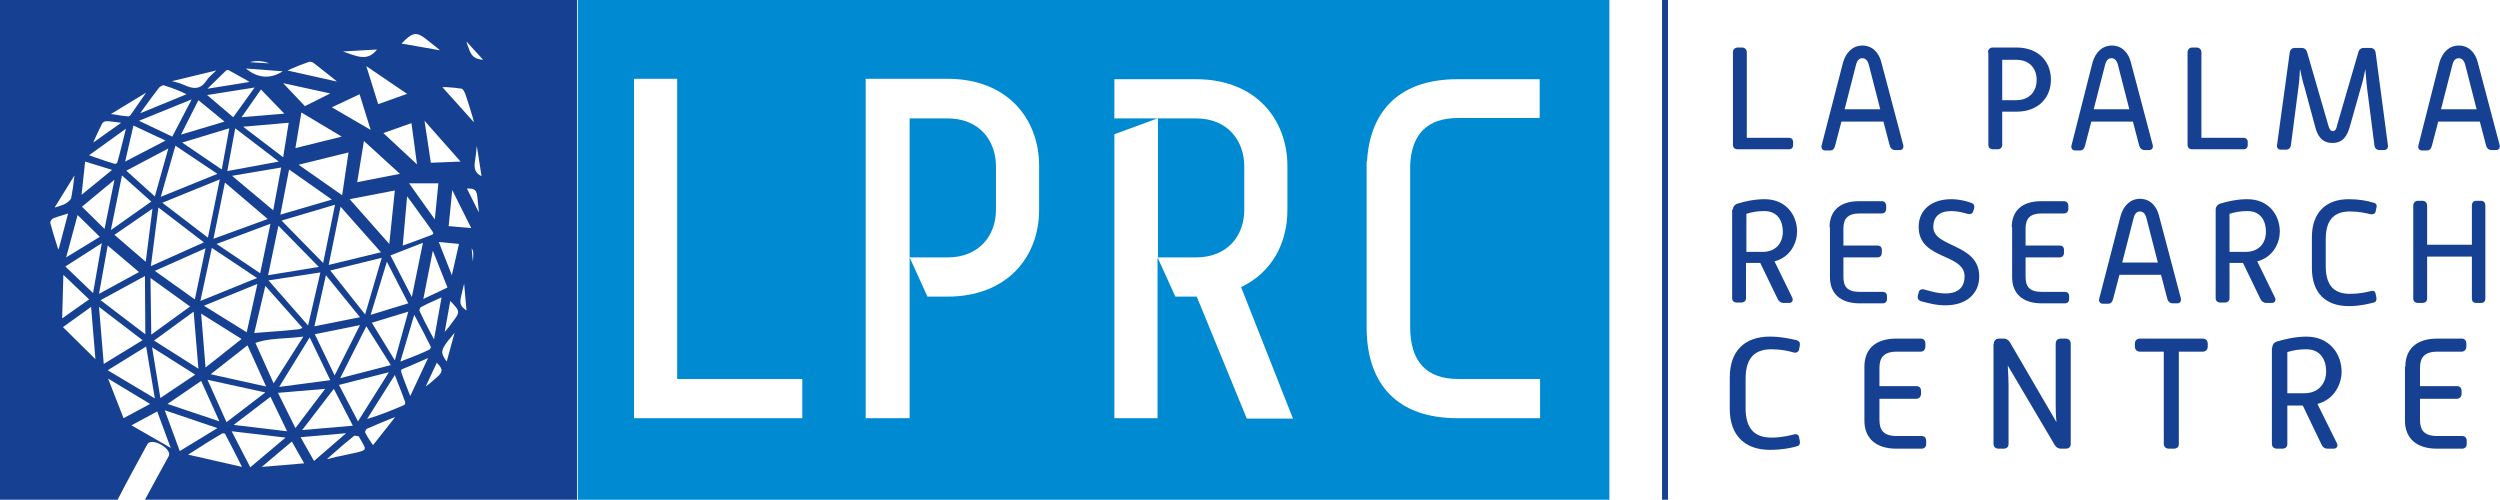 <?xml version="1.0" encoding="utf-8"?>
<!-- Generator: Adobe Illustrator 24.3.0, SVG Export Plug-In . SVG Version: 6.00 Build 0)  -->
<svg version="1.1" id="Layer_1" xmlns="http://www.w3.org/2000/svg" xmlns:xlink="http://www.w3.org/1999/xlink" x="0px" y="0px"
	 viewBox="0 0 631.3 126.2" style="enable-background:new 0 0 631.3 126.2;" xml:space="preserve">
<style type="text/css">
	.st0{fill:#164193;}
	.st1{fill:#008AD1;}
</style>
<g>
	<path class="st0" d="M437.6,13.2c0-0.7,0.5-1.2,1.2-1.2h1.1c0.7,0,1.2,0.5,1.2,1.2v21.6h10.6c0.7,0,1.1,0.4,1.1,1.1v0.7
		c0,0.7-0.4,1.1-1.1,1.1h-12.9c-0.7,0-1.2-0.4-1.2-1.1V13.2z"/>
	<path class="st0" d="M465.4,15.8c0.7-2.5,2.4-4.3,4.9-4.3c2.5,0,4.2,1.8,4.8,4.3l5.5,20.8c0.2,0.7-0.2,1.3-0.9,1.3h-1.1
		c-0.7,0-1.2-0.4-1.4-1.1l-1.6-6.1H465l-1.6,6.1c-0.2,0.8-0.6,1.2-1.3,1.2h-1.2c-0.7,0-1.1-0.6-0.9-1.3L465.4,15.8z M474.8,27.6
		l-2.9-11.3c-0.3-1.1-0.9-1.6-1.6-1.6c-0.7,0-1.3,0.4-1.6,1.6l-2.9,11.3H474.8z"/>
	<path class="st0" d="M502,13.2c0-0.7,0.5-1.2,1.2-1.2h6c5.7,0,8.7,3.7,8.7,8.1c0,4.5-3.1,8.1-8.7,8.1h-3.6v8.4
		c0,0.7-0.5,1.1-1.2,1.1h-1.1c-0.7,0-1.2-0.4-1.2-1.1V13.2z M509.1,25.3c3.7,0,5.2-2.6,5.2-5.1c0-2.6-1.5-5.1-5.2-5.1h-3.5v10.2
		H509.1z"/>
	<path class="st0" d="M528.4,15.8c0.7-2.5,2.4-4.3,4.9-4.3c2.5,0,4.2,1.8,4.8,4.3l5.5,20.8c0.2,0.7-0.2,1.3-0.9,1.3h-1.1
		c-0.7,0-1.2-0.4-1.4-1.1l-1.6-6.1h-10.5l-1.6,6.1c-0.2,0.8-0.6,1.2-1.3,1.2h-1.2c-0.7,0-1.1-0.6-0.9-1.3L528.4,15.8z M537.7,27.6
		l-2.9-11.3c-0.3-1.1-0.9-1.6-1.6-1.6c-0.7,0-1.3,0.4-1.6,1.6l-2.9,11.3H537.7z"/>
	<path class="st0" d="M552.4,13.2c0-0.7,0.5-1.2,1.2-1.2h1.1c0.7,0,1.2,0.5,1.2,1.2v21.6h10.6c0.7,0,1.1,0.4,1.1,1.1v0.7
		c0,0.7-0.4,1.1-1.1,1.1h-12.9c-0.7,0-1.2-0.4-1.2-1.1V13.2z"/>
	<path class="st0" d="M578.2,13.3c0.1-0.8,0.6-1.2,1.3-1.2h1.7c0.7,0,1.2,0.4,1.4,1.1l5.3,18.3c0.3,1.1,0.6,1.6,1.2,1.6
		c0.6,0,0.9-0.5,1.1-1.6l5.3-18.2c0.2-0.8,0.7-1.2,1.4-1.2h1.7c0.7,0,1.2,0.5,1.3,1.2l3.1,23.4c0.1,0.7-0.3,1.2-1,1.2h-1.1
		c-0.7,0-1.2-0.4-1.3-1.1L597.7,22c-0.1-1.2-0.3-3-0.4-4.5c-0.3,1.5-0.7,3.3-1.1,4.5l-2.8,9.9c-0.7,2.5-1.8,4.2-4.4,4.2
		c-2.6,0-3.8-1.7-4.4-4.2l-2.7-10c-0.4-1.2-0.8-3-1.1-4.5c-0.1,1.6-0.2,3.4-0.4,4.7l-1.9,14.6c-0.1,0.7-0.6,1.1-1.3,1.1h-1.2
		c-0.7,0-1.1-0.4-1-1.2L578.2,13.3z"/>
	<path class="st0" d="M616,15.8c0.7-2.5,2.4-4.3,4.9-4.3c2.5,0,4.2,1.8,4.8,4.3l5.5,20.8c0.2,0.7-0.2,1.3-0.9,1.3h-1.1
		c-0.7,0-1.2-0.4-1.4-1.1l-1.6-6.1h-10.5l-1.6,6.1c-0.2,0.8-0.6,1.2-1.3,1.2h-1.2c-0.7,0-1.1-0.6-0.9-1.3L616,15.8z M625.4,27.6
		l-2.9-11.3c-0.3-1.1-0.9-1.6-1.6-1.6c-0.7,0-1.3,0.4-1.6,1.6l-2.9,11.3H625.4z"/>
	<path class="st0" d="M437.6,52.9c0-0.7,0.5-1.3,1.2-1.5c1.6-0.5,4.2-1.1,6.8-1.1c5.4,0,8.2,4,8.2,8.2c0,2.6-1.5,6.4-5.7,7.5
		l4.5,9.2c0.3,0.7-0.1,1.3-0.8,1.3h-1.4c-0.7,0-1.2-0.4-1.5-1l-4.4-9.1h-3.6v8.9c0,0.7-0.5,1.1-1.2,1.1h-1.1c-0.7,0-1.2-0.4-1.2-1.1
		V52.9z M445.1,63.6c3.4,0,5.1-2.3,5.1-5.1c0-2.7-1.3-5.2-4.7-5.2c-1.5,0-3,0.2-4.5,0.7v9.6H445.1z"/>
	<path class="st0" d="M462,57.4c0-4,2.4-6.6,7.5-6.6h5.7c0.7,0,1.1,0.5,1.1,1.2v0.7c0,0.7-0.4,1.2-1.1,1.2h-5.6
		c-3.1,0-4.1,1.4-4.1,3.8v4.3h8.6c0.7,0,1.1,0.4,1.1,1.1v0.7c0,0.7-0.4,1.2-1.1,1.2h-8.6v4.9c0,2.4,0.9,3.8,4.1,3.8h5.8
		c0.7,0,1.1,0.4,1.1,1.1v0.7c0,0.7-0.4,1.1-1.1,1.1h-5.8c-5,0-7.5-2.6-7.5-6.6V57.4z"/>
	<path class="st0" d="M484.5,73.9c0.1-0.7,0.7-1,1.4-0.8c1.2,0.3,3.1,1,5.4,1c3.4,0,4.8-1.8,4.8-4.3c0-5.9-11.6-4.1-11.6-12.5
		c0-4.4,3.4-7,8.2-7c2.1,0,3.9,0.5,5,0.9c0.7,0.2,1,0.7,0.8,1.5l-0.2,0.6c-0.2,0.7-0.8,0.9-1.5,0.7c-1-0.3-2.4-0.7-4.1-0.7
		c-3,0-4.5,1.5-4.5,4c0,5.3,11.6,4.1,11.6,12.5c0,4.4-3.3,7.3-8.5,7.3c-2.5,0-4.5-0.6-6.1-1c-0.7-0.2-1.1-0.7-0.9-1.5L484.5,73.9z"
		/>
	<path class="st0" d="M508,57.4c0-4,2.4-6.6,7.5-6.6h5.7c0.7,0,1.1,0.5,1.1,1.2v0.7c0,0.7-0.4,1.2-1.1,1.2h-5.6
		c-3.1,0-4.1,1.4-4.1,3.8v4.3h8.6c0.7,0,1.1,0.4,1.1,1.1v0.7c0,0.7-0.4,1.2-1.1,1.2h-8.6v4.9c0,2.4,0.9,3.8,4.1,3.8h5.8
		c0.7,0,1.1,0.4,1.1,1.1v0.7c0,0.7-0.4,1.1-1.1,1.1h-5.8c-5,0-7.5-2.6-7.5-6.6V57.4z"/>
	<path class="st0" d="M535.5,54.5c0.7-2.5,2.4-4.3,4.9-4.3c2.5,0,4.2,1.8,4.8,4.3l5.5,20.8c0.2,0.7-0.2,1.3-0.9,1.3h-1.1
		c-0.7,0-1.2-0.4-1.4-1.1l-1.6-6.1h-10.5l-1.6,6.1c-0.2,0.8-0.6,1.2-1.3,1.2H531c-0.7,0-1.1-0.6-0.9-1.3L535.5,54.5z M544.9,66.3
		L542,55c-0.3-1.1-0.9-1.6-1.6-1.6c-0.7,0-1.3,0.4-1.6,1.6l-2.9,11.3H544.9z"/>
	<path class="st0" d="M559.5,52.9c0-0.7,0.5-1.3,1.2-1.5c1.6-0.5,4.2-1.1,6.8-1.1c5.4,0,8.2,4,8.2,8.2c0,2.6-1.5,6.4-5.7,7.5
		l4.5,9.2c0.3,0.7-0.1,1.3-0.8,1.3h-1.4c-0.7,0-1.2-0.4-1.5-1l-4.4-9.1H563v8.9c0,0.7-0.5,1.1-1.2,1.1h-1.1c-0.7,0-1.2-0.4-1.2-1.1
		V52.9z M567.1,63.6c3.4,0,5.1-2.3,5.1-5.1c0-2.7-1.3-5.2-4.7-5.2c-1.5,0-3,0.2-4.5,0.7v9.6H567.1z"/>
	<path class="st0" d="M583.8,59.9c0-6.1,3.4-9.6,9.3-9.6c2.6,0,4.7,0.4,6.3,0.9c0.6,0.1,0.9,0.6,0.7,1.2l-0.2,1
		c-0.1,0.6-0.7,0.8-1.3,0.7c-1.2-0.3-3-0.7-5.2-0.7c-4.5,0-6.1,2.7-6.1,7v6.8c0,4.3,1.6,7,6.1,7c2.4,0,4.1-0.4,5.3-0.7
		c0.7-0.2,1.1,0.1,1.2,0.7l0.2,1c0.1,0.5-0.1,1.1-0.7,1.2c-1.2,0.3-3.4,0.9-6.3,0.9c-5.9,0-9.3-3.4-9.3-9.6V59.9z"/>
	<path class="st0" d="M609.4,51.9c0-0.7,0.5-1.2,1.2-1.2h1.1c0.7,0,1.2,0.5,1.2,1.2v9.9h11.3v-9.9c0-0.7,0.4-1.2,1.1-1.2h1.2
		c0.7,0,1.1,0.5,1.1,1.2v23.5c0,0.7-0.4,1.1-1.1,1.1h-1.2c-0.7,0-1.1-0.4-1.1-1.1V64.8h-11.3v10.6c0,0.7-0.5,1.1-1.2,1.1h-1.1
		c-0.7,0-1.2-0.4-1.2-1.1V51.9z"/>
	<path class="st0" d="M436.8,95.3c0-6.6,3.7-10.3,10.1-10.3c2.8,0,5,0.5,6.8,0.9c0.6,0.2,0.9,0.6,0.8,1.3l-0.2,1.1
		c-0.2,0.6-0.7,0.9-1.4,0.7c-1.3-0.4-3.3-0.8-5.6-0.8c-4.9,0-6.5,3-6.5,7.5v7.3c0,4.6,1.7,7.5,6.5,7.5c2.6,0,4.5-0.5,5.7-0.8
		c0.7-0.2,1.2,0.1,1.3,0.7l0.2,1c0.1,0.6-0.1,1.2-0.8,1.3c-1.3,0.4-3.7,0.9-6.8,0.9c-6.3,0-10.1-3.7-10.1-10.3V95.3z"/>
	<path class="st0" d="M470.8,92.6c0-4.3,2.6-7.1,8.1-7.1h6.1c0.8,0,1.2,0.5,1.2,1.3v0.7c0,0.8-0.5,1.3-1.2,1.3H479
		c-3.4,0-4.4,1.6-4.4,4.1v4.6h9.3c0.8,0,1.2,0.5,1.2,1.2v0.7c0,0.8-0.5,1.3-1.2,1.3h-9.3v5.3c0,2.6,1,4.1,4.4,4.1h6.2
		c0.8,0,1.2,0.5,1.2,1.2v0.8c0,0.8-0.5,1.2-1.2,1.2h-6.3c-5.4,0-8.1-2.8-8.1-7.1V92.6z"/>
	<path class="st0" d="M503.5,86.8c0-0.8,0.5-1.3,1.3-1.3h1.1c0.8,0,1.4,0.4,1.8,1.2l11.6,19.9c-0.2-1.8-0.2-3.7-0.2-5.1V86.8
		c0-0.8,0.5-1.3,1.3-1.3h1.2c0.8,0,1.3,0.5,1.3,1.3v25.3c0,0.8-0.5,1.2-1.3,1.2h-1.1c-0.8,0-1.4-0.4-1.8-1.2L507,92.3
		c0.1,1.8,0.2,3.7,0.2,5v14.8c0,0.8-0.5,1.2-1.3,1.2h-1.2c-0.8,0-1.3-0.5-1.3-1.2V86.8z"/>
	<path class="st0" d="M546.4,88.8h-6c-0.8,0-1.3-0.5-1.3-1.3v-0.7c0-0.8,0.5-1.3,1.3-1.3h15.8c0.8,0,1.3,0.5,1.3,1.3v0.7
		c0,0.8-0.5,1.3-1.3,1.3h-6v23.3c0,0.8-0.5,1.2-1.3,1.2h-1.2c-0.8,0-1.3-0.5-1.3-1.2V88.8z"/>
	<path class="st0" d="M573.8,87.8c0-0.8,0.5-1.4,1.3-1.6c1.7-0.5,4.5-1.2,7.3-1.2c5.8,0,8.9,4.3,8.9,8.9c0,2.8-1.6,6.9-6.1,8.1
		l4.9,9.9c0.4,0.8-0.1,1.4-0.8,1.4h-1.5c-0.8,0-1.3-0.4-1.6-1.1l-4.7-9.8h-3.9v9.7c0,0.8-0.5,1.2-1.3,1.2H575
		c-0.8,0-1.3-0.5-1.3-1.2V87.8z M581.9,99.3c3.6,0,5.5-2.5,5.5-5.5c0-2.9-1.4-5.6-5-5.6c-1.6,0-3.2,0.2-4.8,0.7v10.4H581.9z"/>
	<path class="st0" d="M607.4,92.6c0-4.3,2.6-7.1,8.1-7.1h6.1c0.8,0,1.2,0.5,1.2,1.3v0.7c0,0.8-0.5,1.3-1.2,1.3h-6.1
		c-3.4,0-4.4,1.6-4.4,4.1v4.6h9.3c0.8,0,1.2,0.5,1.2,1.2v0.7c0,0.8-0.5,1.3-1.2,1.3h-9.3v5.3c0,2.6,1,4.1,4.4,4.1h6.2
		c0.8,0,1.2,0.5,1.2,1.2v0.8c0,0.8-0.5,1.2-1.2,1.2h-6.3c-5.4,0-8.1-2.8-8.1-7.1V92.6z"/>
</g>
<rect x="419.7" class="st0" width="1.5" height="126.2"/>
<g>
	<path class="st1" d="M314.2,53V42c0-6.5-4.2-12.1-12.2-12.1h-9.6V65h9.6C310,65,314.2,59.5,314.2,53z"/>
	<path class="st1" d="M251.5,53V42c0-6.5-4.2-12.1-12.2-12.1h-9.6V65h9.6C247.2,65,251.5,59.5,251.5,53z"/>
	<path class="st1" d="M145.9,0v126.2h260.5V0H145.9z M202.6,105.6h-42.5V19.9H171v75.8h31.6V105.6z M262.4,53
		c0,11.9-8.1,21.9-23.1,21.9h-5.1l-4.5-9.9v40.6h-11.1V19.9h20.7c15,0,23.1,10,23.1,22V53z M314.8,105.6l-12.6-30.7h-5.4l-4.5-9.9
		v40.6h-10.9V33.9l10.9-4h-10.9v-9.9H302c15,0,23.1,10,23.1,22v11c0,8.4-3.9,15.8-11.7,19.5l13.1,33.2H314.8z M388.9,29.8h-20.7
		c-7.6,0-11.8,3.9-12.1,12v40.8c0,8.8,4.2,13.1,12.1,13.1h20.7v9.9H368c-14.9,0-22.9-8.3-22.9-23V40.7l0.1,0
		c0.8-13.2,8.7-20.7,22.8-20.7h20.8V29.8z"/>
</g>
<path class="st0" d="M0,0v126.2h29.7c2.4-4.7,5-9.4,7.5-14c1-1.9,6.4,1.1,5.4,3c-2,3.6-4,7.3-6,11h109.1V0H0z M112.7,22
	c1.5,0.1,2.7,0.2,3.9,0.4c0.3,0.1,0.7,0.7,1,1.6c0.6,1.8,1.2,3.7,1.7,5.4c0.1,0.5,0.3,1,0.4,1.5l-8-8.9C112.1,22,112.4,22,112.7,22z
	 M49.2,75.6l-10.1-7.2l12.8-5.7L49.2,75.6z M50.1,93.1L38.9,86l10-7.3L50.1,93.1z M86.4,49.3l-11-7.7l12.6-3.1L86.4,49.3z
	 M96.2,63.7L83,66.9l3-14.7L96.2,63.7z M81.6,66.4L71.1,55.7l13.5-4L81.6,66.4z M56.8,46.1l10.8,9.2l-13.7,5L56.8,46.1z M52.5,60
	L41,51.2l14.5-5.9L52.5,60z M68.3,56.5L65.7,69l-11-7.4L68.3,56.5z M67,72.2l9.4,10.6c-0.1,0-0.1,0-0.2,0.1
	c-0.5,0.2-0.9,0.3-1.3,0.3c-2.7,0.3-5.5,0.5-8.3,0.7l-2.4,0.2L67,72.2z M62.3,83.9l-10.8-6.7L65,71.7L62.3,83.9z M67.8,70.8l13.1-2
	l-3.1,13.4L67.8,70.8z M80.5,67.4l-12.8,2.1L70.3,57L80.5,67.4z M69,53.1l-10.4-8.7l12.4-2.1L69,53.1z M57.4,43.2l2-10.8l11,8.4
	L57.4,43.2z M56,42.8L46,36l11.9-3.6L56,42.8z M54.9,43.9l-14.3,5.8l3.7-12.9L54.9,43.9z M39.1,49.6l-7.2-6.5l10.6-5.6L39.1,49.6z
	 M40,52.4l11.5,8.8l-13.4,6L40,52.4z M53.5,62.6l11.4,7.6L50.6,76L53.5,62.6z M61,85.6l-9.1,7.2l-1.1-13.6L61,85.6z M62.5,87.2
	l4.7,10.4l-14-3.1L62.5,87.2z M64.5,86.6c2.5-0.9,5-1,7.6-1.2c1.5-0.1,3-0.2,4.5-0.4l-7.5,11.8L64.5,86.6z M78.2,85.2l5.2,10.8
	l-12.9,1.7l0,0L78.2,85.2z M79.5,84.4l11.4-2.3l-6.4,12.7L79.5,84.4z M79.4,82.4l2.9-12.9l8.6,10.6L79.4,82.4z M83.4,68.3l13-3.2
	l-4.2,14.3L83.4,68.3z M97.7,66.1l5.4,10.5l-9.5,2.9L97.7,66.1z M88.3,50.3l11.4-2.2l-1.4,13.5L88.3,50.3z M90.2,46l1.7-10.4
	l9.1,8.3L90.2,46z M96.8,33.6l7.1-2.5l1.4,10.4L96.8,33.6z M95.5,26.3l-3-9.6l10.3,7L95.5,26.3z M93.6,32.8l-9.8-5.7l7-3.3
	L93.6,32.8z M86.3,34.5l-11.7,2.9l1.5-9L86.3,34.5z M83.8,50.4l-13,3.8L73,42.8L83.8,50.4z M71.5,39.7L61.4,32l11.5-1L71.5,39.7z
	 M61,29.6l4.9-7l5.9,6.1L61,29.6z M58.9,29.6L52.3,24l12-1.9L58.9,29.6z M56.7,30.7l-11,3.3l0,0l4.4-8.7L56.7,30.7z M43.5,34.5
	l-8.4-4l13.3-5.4L43.5,34.5z M41.8,35.5l-10.2,5.3l0,0l2.1-9.1L41.8,35.5z M38.2,50.9L28,58.1l2.8-13.8L38.2,50.9z M26.4,57.8
	l-5.7-5.6l8.2-6.8L26.4,57.8z M27.2,62l7.9,6.7l-10.1,5.5L27.2,62z M23.5,74l-7-6.7l9.2-5.9L23.5,74z M36.6,69.7l0.1,14.7l-11.3-8.6
	L36.6,69.7z M28.9,59.3l9.6-6.6l0,0l-1.7,13.4L28.9,59.3z M48,77.4l-9.8,7.1L38,70.2L48,77.4z M49.3,94.6l-8.8,5.9l-2.1-12.8
	L49.3,94.6z M50.8,96.2l4.6,10.2l-13.1-4.4L50.8,96.2z M52.4,95.9L67,99.1l-9.8,7.5L52.4,95.9z M68.3,100.2l4.2,8.7L59,107.3
	L68.3,100.2z M70.2,99.2l11.9-1l-7.5,9.9L70.2,99.2z M84.3,98.2l4.8,9.3l-12.8,1.1L84.3,98.2z M85.6,97.2L98.2,94l-7.8,12.4
	L85.6,97.2z M85.9,95.5l6.6-13.1l6.2,9.8L85.9,95.5z M93.9,81.5l9.2-2.8L99.7,91L93.9,81.5z M104.6,79.5l0.8,1.5
	c1.2,2.2,2.3,4.4,3.4,6.6c0,0.2-0.2,0.6-0.4,0.7c-1.9,0.9-3.9,1.7-6,2.5l-1.3,0.5L104.6,79.5z M104,75l-5.4-10.5l8.2-3.2L104,75z
	 M103.7,61.3l-2,0.7l1.1-12.4l0.4,0.5c0.7,1,1.3,1.8,1.9,2.6c0.5,0.7,1,1.4,1.5,2.1c0.8,1,1.5,2.1,2.3,3.2c0.2,0.3,0.6,0.8,0.5,1
	c0,0.1-0.3,0.3-0.6,0.4C107.2,60,105.6,60.6,103.7,61.3z M109.3,63.3l3.7,9.3l-6.1,2.9L109.3,63.3z M109.8,55.4l-6.5-9.1l7.4,0
	L109.8,55.4z M108.8,41.1l-1.6-10.6l9.1,10.3L108.8,41.1z M101.4,11c0.4-0.4,0.7-0.7,1-1c1.1-1,1.8-1.4,2.6-1.4
	c0.7,0,1.5,0.4,2.5,1.2c1,0.8,1.9,1.5,2.9,2.3l0.7,0.6L101.4,11C101.3,11.1,101.3,11,101.4,11z M95.2,12.5c-1,1.3-2.1,1.9-3.5,1.9
	c-1.1,0-2.2-0.4-3.4-0.8c-0.6-0.2-1.1-0.4-1.7-0.6L95.2,12.5z M73.7,17.3c1.4-0.6,2.9-1.2,4.4-1.7c0.1,0,0.8,0,1.1,0.3
	c1.6,1.2,3.1,2.5,4.7,3.7l1.2,1l-12.5-2.8L73.7,17.3z M83.4,23.6l-6.4,3.2l-5.5-5.8L83.4,23.6z M68,16l-4.9-0.3
	C64.7,15.2,66.4,15.4,68,16z M71.4,18c-3.1,2-6.3,1.8-9.3-0.7L71.4,18z M57.6,17.7c0.1,0,0.1,0,0.1,0c1.5,0.8,3,1.7,4.5,2.5l0.8,0.5
	l-10.6,1.7l0.8-0.8c1.3-1.3,2.7-2.6,4-3.9C57.3,17.8,57.4,17.7,57.6,17.7z M54.6,17.8c-0.1,0.1-0.1,0.1-0.2,0.2
	c-0.9,0.8-1.7,1.5-2.3,2.4c-0.8,1.2-1.7,1.8-2.9,1.8c-0.7,0-1.5-0.2-2.6-0.7c-0.9-0.4-1.8-0.7-2.7-0.9c-0.2,0-0.3-0.1-0.5-0.1
	L54.6,17.8z M41.2,21.5c2.3,0.7,4.1,1.4,5.9,2.3l-11.7,4.8l1-1.4c1.2-1.7,2.5-3.4,3.8-5.1C40.4,21.9,41,21.6,41.2,21.5z M36.9,23.4
	l-0.5,0.7c-1.1,1.6-2.3,3.3-3.4,4.9c-0.1,0.2-0.5,0.4-0.6,0.4v0.4h0l0-0.4c-1.2-0.1-2.4-0.3-3.6-0.5L28,28.8L36.9,23.4z M23.8,35.4
	c0.6-1.4,1.3-2.8,2-4.2c0.1-0.3,0.7-0.6,1-0.6h0c1,0,2,0.2,3,0.3c0.3,0,0.6,0.1,0.8,0.1l-7.2,5.1C23.6,36,23.7,35.7,23.8,35.4z
	 M31.8,32.5l-0.3,1.2c-0.7,2.7-1.2,5-1.9,7.4c-0.1,0.1-0.4,0.3-0.5,0.3c-1.8-0.5-3.5-1.1-5.5-1.8l-1.1-0.4L31.8,32.5z M21.5,40.8
	l6.8,2.1l-7.7,6.3L21.5,40.8z M25.2,59.8L16.7,65l2.9-10.7L25.2,59.8z M18.8,44.3c0,0.3-0.1,0.6-0.1,0.9c-0.2,1.6-0.4,3.2-0.7,4.7
	c-0.1,0.6-0.9,1.2-1.6,1.6c-0.6,0.3-1.3,0.5-2.2,0.8c-0.1,0-0.3,0.1-0.4,0.1L18.8,44.3z M14.4,62c-0.6-1.9-1.2-3.8-1.7-5.7
	c-0.1-0.2,0.3-0.9,0.6-1.1c0.9-0.4,1.8-0.6,3-1c0.3-0.1,0.6-0.2,0.9-0.3l-2.4,9.1C14.6,62.7,14.5,62.4,14.4,62z M16,69.4l6.5,6.2
	l-6.8,4.8L16,69.4z M15.9,82.6l7.1-5.1l1.1,13.2L15.9,82.6z M25,77.5l11,8.4l-9.8,6L25,77.5z M36.9,87.5l2.2,13.1l-11.9-7.1
	L36.9,87.5z M27.3,95.6l10.6,6.4l-6.7,3.6L27.3,95.6z M33.2,107.4l6.5-3.5l3.4,9.2L33.2,107.4z M41.6,103.6l13.3,4.5l-9.5,5.8
	L41.6,103.6z M47.5,114.8L47.5,114.8l1.6-1c2.3-1.5,4.7-3,7.1-4.4c0.2,0,0.5,0.1,0.6,0.1c1.2,2.2,2.3,4.5,3.6,7l0.7,1.4L47.5,114.8z
	 M58.5,108.9l13.6,1.6l-8.9,7.5L58.5,108.9z M66.1,117.9l7.6-6.4l3.1,5.5L66.1,117.9z M75.9,110.4l11.5-1l-8.1,7L75.9,110.4z
	 M92.1,113.4c-0.2,0.5-1.7,0.8-3.1,1.1c-1.1,0.2-2.2,0.5-3.2,0.7l-0.6,0.1c-0.8,0.2-1.6,0.4-2.4,0.6l-0.2,0l1-0.9
	c1.9-1.7,3.9-3.4,5.9-5c0.2,0,0.4,0.1,0.7,0.1c0.1,0,0.3,0.1,0.4,0.1l0,0C91.4,111.7,92.3,112.9,92.1,113.4z M94.2,112.4
	c-0.2-0.2-0.3-0.5-0.5-0.7c-0.6-0.9-1.1-1.7-1.5-2.5c0-0.2,0.2-0.8,0.4-0.9c2-0.9,4-1.7,5.9-2.5l1.3-0.5L94.2,112.4z M102,102.3
	c-2.8,1.2-5.9,2.5-9.3,3.5l7-11.1l0.5,1.3c0.8,2,1.5,3.8,2.1,5.5C102.4,101.8,102.2,102.3,102,102.3z M103.2,99
	c-0.7-1.9-1.4-3.5-1.9-5.1c0-0.1,0-0.5,0.1-0.6c1.9-0.8,3.8-1.6,5.6-2.4l1.1-0.5l-4.5,9.6L103.2,99z M110.4,95.2
	c-0.9,0.8-1.8,1.6-2.9,2.4l2.8-6c0.8,0.8,1.2,1.4,1.2,1.9C111.5,94,111.2,94.5,110.4,95.2z M109.6,85.7l-0.8-1.5
	c-1-1.9-2-3.8-2.9-5.8c0-0.2,0.2-0.7,0.3-0.8c1.3-0.7,2.6-1.3,4.2-2c0.3-0.2,0.7-0.3,1.1-0.5L109.6,85.7z M112.8,91.3
	c-1.6-2.2-1.4-2.8,0-4.8c0.2-0.3,0.5-0.6,0.7-0.9c0.3-0.3,0.6-0.7,0.8-1l0.2-0.2c0.1-0.1,0.2-0.3,0.3-0.4L112.8,91.3z M113.9,81.8
	l-0.2,0.3c-0.4,0.6-0.9,1.1-1.4,1.7l1.4-7.8C116.3,78.7,116.3,78.7,113.9,81.8z M114.1,69.5l-3.3-8.4l5.1,0.5L114.1,69.5z
	 M116.5,74.6c0.2-1,0.5-2,0.7-3l0.6,6.8C116.2,77.3,116,76.6,116.5,74.6z M113.3,57.1l0.9-9.1l4.8,9.6L113.3,57.1z M119.4,66
	l-0.3-3.3C119.6,63.4,119.6,64.2,119.4,66z M117.9,47.6c2.1,0,2.5,0.3,2.7,2.7c0.1,1,0.2,2,0.3,3l0,0.3L117.9,47.6z M119.9,41
	c0.2-1.4,0.4-2.8,0.5-4.1l0-0.1l1.2,7.7C120.1,43.7,119.7,42.8,119.9,41z M118.3,12l-0.1-0.2c-0.2-0.5-0.3-0.9-0.4-1.3l4.2,4.6
	C119.8,14.9,119,14.2,118.3,12z"/>
</svg>
